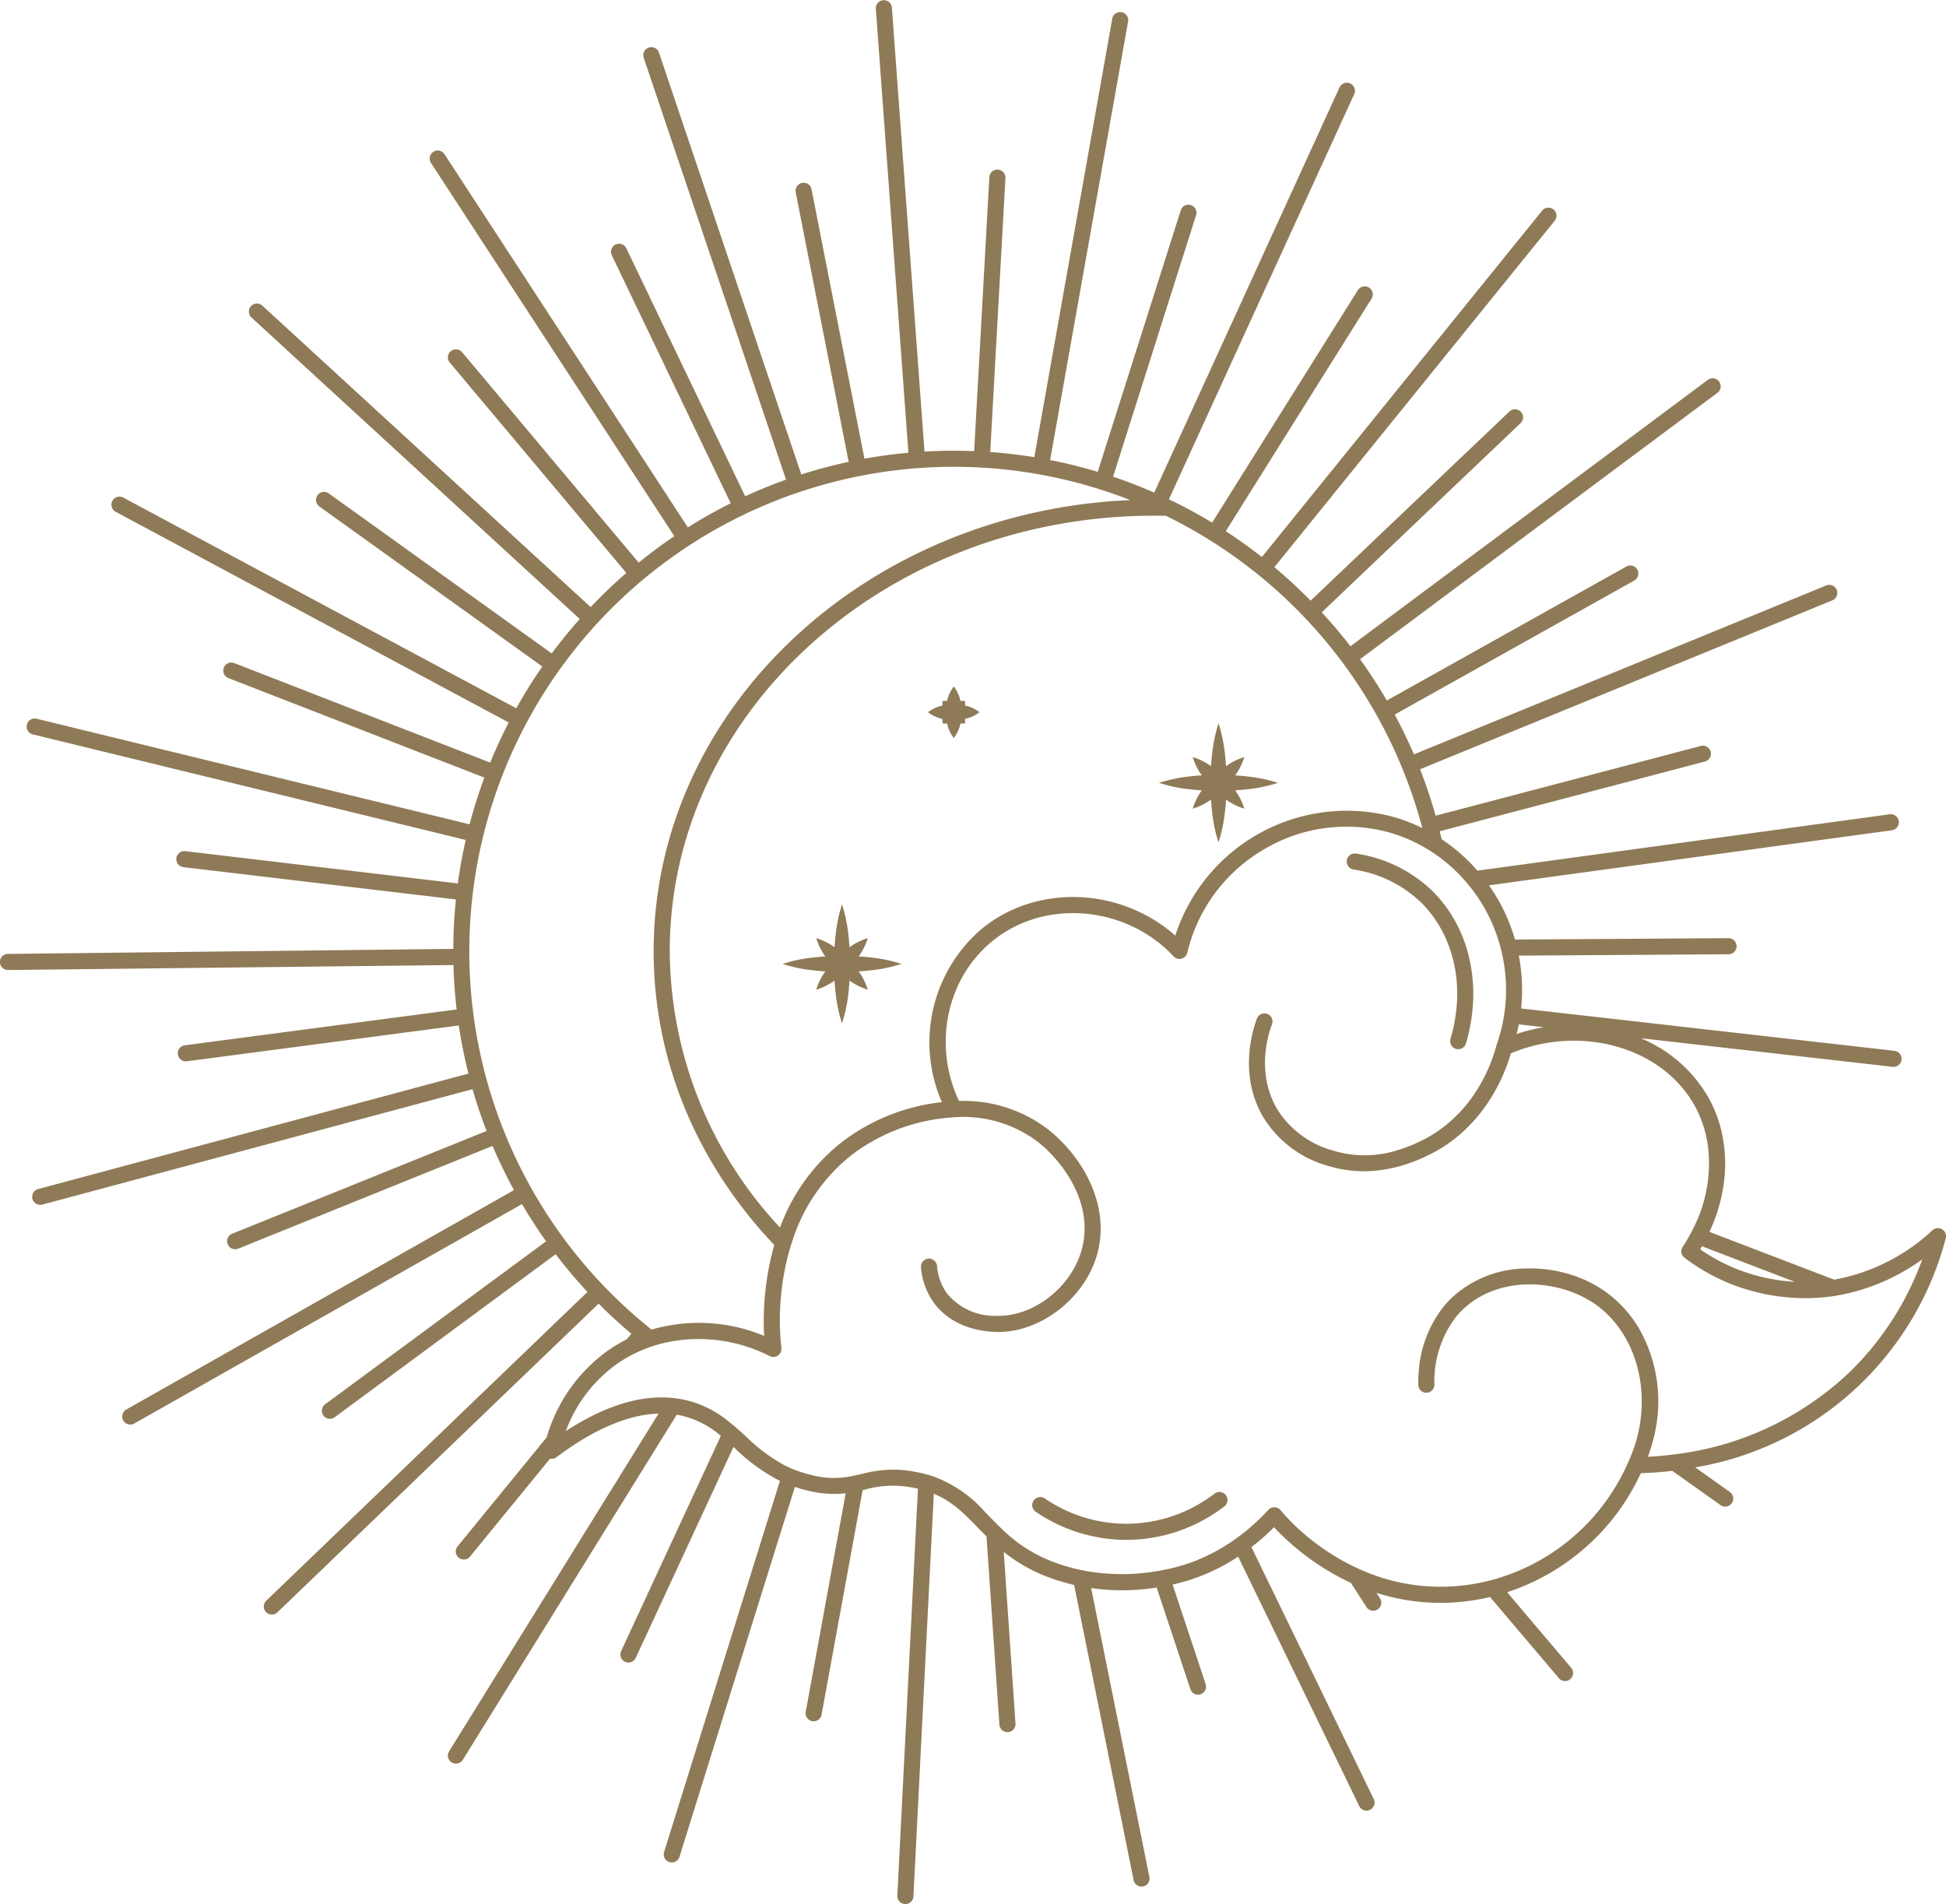 <svg xmlns="http://www.w3.org/2000/svg" xmlns:xlink="http://www.w3.org/1999/xlink" width="281.84" height="275.759" viewBox="0 0 281.84 275.759"><defs><clipPath id="a"><rect width="281.84" height="275.759" fill="none"/></clipPath></defs><g clip-path="url(#a)"><path d="M49.372,36.65a1.435,1.435,0,0,0-.1.132A8.847,8.847,0,0,0,48.054,39.3a9.161,9.161,0,0,0,2.516-1.217l.132-.1c.039.63.093,1.26.167,1.89a21.8,21.8,0,0,0,.918,4.308,21.8,21.8,0,0,0,.918-4.308c.078-.63.132-1.26.171-1.894.047.031.089.07.132.1A9.223,9.223,0,0,0,55.523,39.3,8.883,8.883,0,0,0,54.3,36.786a1.575,1.575,0,0,0-.1-.14c.638-.039,1.264-.093,1.9-.171a21.806,21.806,0,0,0,4.3-.914,22.089,22.089,0,0,0-4.3-.914c-.638-.074-1.264-.128-1.9-.171a1.534,1.534,0,0,0,.1-.136,8.935,8.935,0,0,0,1.225-2.512,9.112,9.112,0,0,0-2.516,1.221c-.043.031-.086.07-.136.1-.039-.634-.093-1.264-.167-1.9a22.2,22.2,0,0,0-.918-4.308,22.186,22.186,0,0,0-.914,4.308c-.078.634-.132,1.264-.167,1.894-.051-.031-.089-.07-.136-.1a9.051,9.051,0,0,0-2.516-1.217,8.847,8.847,0,0,0,1.221,2.516,1.435,1.435,0,0,0,.1.132c-.634.039-1.26.093-1.89.167a21.68,21.68,0,0,0-4.308.918,21.409,21.409,0,0,0,4.308.918c.63.074,1.256.132,1.89.171" transform="translate(124.69 77.819)" fill="#8f7a57"/><path d="M29.149,42.305a21.579,21.579,0,0,0,4.308.918c.63.074,1.26.128,1.89.171-.031.043-.066.086-.1.132a8.954,8.954,0,0,0-1.221,2.516,8.954,8.954,0,0,0,2.516-1.221c.047-.031.089-.066.132-.1.043.63.1,1.26.171,1.89a21.58,21.58,0,0,0,.918,4.308,21.58,21.58,0,0,0,.918-4.308c.074-.63.128-1.264.171-1.893.047.031.086.07.132.1A9.168,9.168,0,0,0,41.5,46.041a9.168,9.168,0,0,0-1.221-2.516l-.1-.136c.634-.043,1.264-.1,1.9-.171a21.843,21.843,0,0,0,4.308-.914,21.844,21.844,0,0,0-4.308-.914c-.634-.078-1.264-.128-1.9-.171l.1-.136A9.168,9.168,0,0,0,41.5,38.569a9.168,9.168,0,0,0-2.516,1.221l-.136.1c-.043-.634-.1-1.264-.171-1.9a21.843,21.843,0,0,0-.914-4.308A21.844,21.844,0,0,0,36.851,38c-.074.63-.132,1.26-.171,1.894-.047-.035-.089-.07-.136-.1a8.954,8.954,0,0,0-2.516-1.221,8.954,8.954,0,0,0,1.221,2.516c.031.047.066.089.1.132-.63.043-1.26.1-1.89.171a21.581,21.581,0,0,0-4.308.918" transform="translate(84.185 97.296)" fill="#8f7a57"/><path d="M36.671,30.277a3.031,3.031,0,0,0,.012.645,3.029,3.029,0,0,0,.645.012c.019.078.035.159.058.237a5.257,5.257,0,0,0,.914,1.866,5.27,5.27,0,0,0,.918-1.866c.023-.078.039-.159.058-.237a3.312,3.312,0,0,0,.645-.012,3.326,3.326,0,0,0,.008-.649l.241-.054a5.391,5.391,0,0,0,1.866-.914,5.4,5.4,0,0,0-1.866-.918l-.241-.054a3.326,3.326,0,0,0-.008-.649,3.326,3.326,0,0,0-.649-.008c-.019-.082-.035-.159-.058-.241a5.257,5.257,0,0,0-.914-1.866,5.391,5.391,0,0,0-.914,1.866c-.019.078-.035.159-.054.237a3.348,3.348,0,0,0-.649.012,3.031,3.031,0,0,0-.012.645c-.078.019-.159.035-.237.058a5.27,5.27,0,0,0-1.866.918,5.336,5.336,0,0,0,1.866.918c.078.019.159.035.237.054" transform="translate(99.835 73.845)" fill="#8f7a57"/><path d="M281.28,178.035a1.166,1.166,0,0,0-1.4.14,28.219,28.219,0,0,1-14.23,7.154l-18.072-6.917c2.982-6.384,3.064-13.426.054-19.1a20.113,20.113,0,0,0-10.012-8.95l36.482,4.141a.8.8,0,0,0,.136.008,1.166,1.166,0,0,0,.128-2.325l-54.06-6.135a26.318,26.318,0,0,0-.338-7.652l30.382-.194a1.166,1.166,0,1,0-.016-2.333l-30.922.2a26.35,26.35,0,0,0-1.878-4.743,25.8,25.8,0,0,0-1.886-3.107l58.352-7.978a1.167,1.167,0,0,0-.315-2.313l-59.706,8.165a25.806,25.806,0,0,0-5.187-4.557c-.086-.385-.183-.766-.276-1.147l38.442-10.109a1.166,1.166,0,0,0-.591-2.255l-38.442,10.109q-.968-3.435-2.259-6.726l59.709-24.46a1.166,1.166,0,1,0-.886-2.158l-59.709,24.46q-1.271-2.951-2.784-5.762l34.69-19.409a1.165,1.165,0,0,0-1.139-2.033l-34.693,19.405q-1.79-3.085-3.88-5.98L248.737,56.89a1.167,1.167,0,1,0-1.4-1.87L195.583,93.6c-1.31-1.7-2.694-3.344-4.149-4.918l28.791-27.4a1.166,1.166,0,0,0-1.606-1.691l-28.8,27.4q-2.508-2.549-5.253-4.848l40.6-50.172a1.165,1.165,0,0,0-1.812-1.466L182.76,80.67q-2.531-1.983-5.233-3.736l21.112-33.679a1.166,1.166,0,1,0-1.975-1.24L175.551,75.693q-2.869-1.738-5.906-3.212l-.012,0-.342-.163,26.836-58.675A1.167,1.167,0,0,0,194,12.667L167.168,71.346q-2.916-1.283-5.96-2.31l12.026-37.889a1.164,1.164,0,0,0-2.22-.7l-12.03,37.889a69.977,69.977,0,0,0-6.894-1.707L163.381,3.118a1.165,1.165,0,1,0-2.294-.408L149.8,66.214q-3.149-.513-6.384-.75l2.2-39.67a1.166,1.166,0,1,0-2.329-.128l-2.2,39.67c-.98-.039-1.96-.062-2.943-.062-1.427,0-2.842.047-4.25.128L129.17,1.08a1.166,1.166,0,0,0-2.325.171l4.72,64.321q-3.225.292-6.365.855l-7.66-38.986a1.167,1.167,0,1,0-2.29.447l7.663,39c-2.329.5-4.619,1.112-6.859,1.827L95.425,7.589a1.166,1.166,0,0,0-2.208.747l20.626,61.129q-3.021,1.079-5.918,2.411L90.736,36.015a1.167,1.167,0,1,0-2.1,1.011l17.189,35.86q-3.19,1.6-6.2,3.5L64.375,22.329A1.166,1.166,0,1,0,62.419,23.6L97.661,77.652Q95,79.454,92.5,81.482L66.941,51.027a1.166,1.166,0,1,0-1.785,1.5L90.713,82.979q-2.706,2.345-5.167,4.946L38,44.269a1.165,1.165,0,1,0-1.575,1.719l47.54,43.659q-2.135,2.4-4.059,4.988L47.617,71.459a1.165,1.165,0,1,0-1.357,1.894L78.547,96.533q-2.03,2.922-3.771,6.046L17.893,72.085a1.167,1.167,0,1,0-1.1,2.057l56.883,30.494q-1.464,2.834-2.679,5.809l-37.042-14.4a1.166,1.166,0,1,0-.844,2.173l37.038,14.4q-1.231,3.307-2.138,6.765L5.331,104.1a1.167,1.167,0,1,0-.552,2.267l62.672,15.28q-.706,3.1-1.139,6.3l-39.445-4.673a1.167,1.167,0,1,0-.276,2.317l39.441,4.673a71.5,71.5,0,0,0-.381,7.162l-64.5.727a1.166,1.166,0,0,0,.012,2.333h.016l64.492-.723c.058,2.17.218,4.316.463,6.435L26.758,151.39a1.168,1.168,0,0,0,.152,2.325,1.048,1.048,0,0,0,.156-.012l39.379-5.187a71.093,71.093,0,0,0,1.4,6.971L5.525,172.207a1.167,1.167,0,0,0,.3,2.294,1.18,1.18,0,0,0,.3-.039l62.314-16.719c.587,2.057,1.271,4.075,2.033,6.054l-36.847,14.88a1.168,1.168,0,0,0,.435,2.251,1.129,1.129,0,0,0,.435-.086l36.847-14.88q1.394,3.283,3.095,6.4L18.29,204.14a1.166,1.166,0,0,0,.575,2.181,1.191,1.191,0,0,0,.575-.152L75.6,174.388q1.627,2.776,3.492,5.389l-32,23.6a1.166,1.166,0,0,0,1.384,1.878l32-23.608q2.17,2.846,4.607,5.463L38.562,231.827a1.167,1.167,0,1,0,1.617,1.684L86.7,188.8q2.269,2.286,4.736,4.366l-.665.809a22.159,22.159,0,0,0-2.484,1.454,23.392,23.392,0,0,0-9.1,12.726L66.269,223.957a1.166,1.166,0,0,0,1.808,1.474l11.583-14.172a1.139,1.139,0,0,0,.914-.2c5.455-4.086,10.416-6.2,14.8-6.33L65.044,253.643a1.166,1.166,0,1,0,1.983,1.229l30.984-49.977c.257.043.517.089.774.148a13.163,13.163,0,0,1,5.614,2.916l-14.44,31.167a1.166,1.166,0,1,0,2.115.984l14.157-30.553c.066.062.132.117.2.179a26.489,26.489,0,0,0,6.524,4.74L96.184,268.219a1.163,1.163,0,0,0,.766,1.462,1.189,1.189,0,0,0,.346.054,1.168,1.168,0,0,0,1.112-.82l16.715-53.566a20.6,20.6,0,0,0,2.065.575,15.3,15.3,0,0,0,5.292.346l-5.785,31.645a1.166,1.166,0,0,0,.937,1.357.961.961,0,0,0,.21.019,1.168,1.168,0,0,0,1.147-.956l5.945-32.52c.093-.023.187-.043.28-.066a14.873,14.873,0,0,1,6.8-.331c.323.054.63.121.933.187l-2.986,58.928a1.171,1.171,0,0,0,1.108,1.225h.058a1.166,1.166,0,0,0,1.166-1.108l2.951-58.314c2.691,1.12,4.417,2.889,6.334,4.864.42.428.852.871,1.3,1.314l1.866,27.259a1.168,1.168,0,0,0,1.163,1.089l.082,0a1.167,1.167,0,0,0,1.085-1.244l-1.7-24.86a23.393,23.393,0,0,0,6.921,3.83,29.9,29.9,0,0,0,3.27.953l8.616,42.753a1.167,1.167,0,0,0,1.143.937,1.213,1.213,0,0,0,.233-.023,1.165,1.165,0,0,0,.91-1.372L158.031,230a32.076,32.076,0,0,0,9.491-.074l4.883,14.713a1.171,1.171,0,0,0,1.108.8,1.2,1.2,0,0,0,.365-.058,1.166,1.166,0,0,0,.739-1.474l-4.786-14.417a28.146,28.146,0,0,0,9.491-4.048l17.539,36.132a1.167,1.167,0,0,0,1.05.657,1.134,1.134,0,0,0,.509-.117,1.168,1.168,0,0,0,.54-1.559l-17.714-36.49a31.807,31.807,0,0,0,3.27-2.881,36.361,36.361,0,0,0,11.128,8.06l2.259,3.5a1.165,1.165,0,0,0,.98.537,1.188,1.188,0,0,0,.634-.187,1.168,1.168,0,0,0,.346-1.614l-.513-.793a30.392,30.392,0,0,0,9.261,1.45q1.336,0,2.729-.121a31.015,31.015,0,0,0,4.467-.723l9.969,11.761a1.165,1.165,0,1,0,1.777-1.509L218.281,230.6a32.445,32.445,0,0,0,19.367-17.248c1.24-.027,2.784-.121,4.553-.331l6.983,4.961a1.138,1.138,0,0,0,.673.218,1.168,1.168,0,0,0,.677-2.119l-5.012-3.561a45.258,45.258,0,0,0,36.28-33.181,1.165,1.165,0,0,0-.521-1.3m-21.346,7.605a27.38,27.38,0,0,1-8.114-1.738,26.516,26.516,0,0,1-5.583-2.967c.089-.148.167-.3.253-.447Zm-39.97-37.283,3.616.408a26.171,26.171,0,0,0-3.923.976c.117-.459.218-.921.307-1.384m-51.09-73.652A70.458,70.458,0,0,1,206,119.928a24.62,24.62,0,0,0-4.16-1.61A26.09,26.09,0,0,0,170.221,135.5c-7.936-7.022-20.152-7.543-28.13-.9a21.635,21.635,0,0,0-5.68,25.02,29.08,29.08,0,0,0-14.46,5.766,27.757,27.757,0,0,0-8.978,12.4A59.068,59.068,0,0,1,97,137.766c0-34.783,31.474-63.08,70.161-63.08.572,0,1.143.008,1.711.019m-100.9,63.061A70.168,70.168,0,0,1,163.7,72.427c-38.372,1.637-69.033,30.315-69.033,65.339,0,16.229,6.586,31.093,17.469,42.54a41.108,41.108,0,0,0-1.47,13.165,24.58,24.58,0,0,0-16.3-.91,70.069,70.069,0,0,1-26.4-54.795M268.2,198.413a44.454,44.454,0,0,1-25.385,12.181c-1.3.175-2.484.288-3.53.354-.214.012-.42.023-.622.031.051-.124.093-.249.14-.377a23.714,23.714,0,0,0,.7-2.36,21.268,21.268,0,0,0-2.2-15.976,17.541,17.541,0,0,0-3.134-3.845,16.786,16.786,0,0,0-2.345-1.82,18.464,18.464,0,0,0-5.105-2.224,19.935,19.935,0,0,0-6.108-.657,16.009,16.009,0,0,0-10.047,3.958c-.229.206-.455.42-.677.645a14.119,14.119,0,0,0-.937,1.073,17.065,17.065,0,0,0-3.472,9.188,18.97,18.97,0,0,0-.066,1.979,1.164,1.164,0,0,0,2.321.109c0-.054.012-.1.012-.159a15.347,15.347,0,0,1,3.107-9.767c.222-.268.455-.537.708-.793a12.006,12.006,0,0,1,.96-.883c3.725-3.087,8.853-3.651,13.309-2.519a16.238,16.238,0,0,1,4.736,2.014,14.4,14.4,0,0,1,2.189,1.742c4.082,3.946,5.832,10.261,4.67,16.454a20.76,20.76,0,0,1-.61,2.43,20.978,20.978,0,0,1-.976,2.516l-.008.016-.019.058-.008,0a30.109,30.109,0,0,1-19.161,16.886c-.832.241-1.68.447-2.539.61a27.712,27.712,0,0,1-2.963.416,28.28,28.28,0,0,1-13.9-2.286,31.676,31.676,0,0,1-4.2-2.208,32.4,32.4,0,0,1-7.582-6.481,1.2,1.2,0,0,0-.875-.428h-.031a1.167,1.167,0,0,0-.863.385,29.529,29.529,0,0,1-3.48,3.25q-.933.741-1.913,1.4a27.427,27.427,0,0,1-5.556,2.881,26.169,26.169,0,0,1-3.647,1.05c-.7.152-1.477.3-2.321.412a30.034,30.034,0,0,1-9.23-.1q-1.225-.21-2.492-.552c-.653-.179-1.31-.381-1.971-.614a21.442,21.442,0,0,1-7.932-4.922c-.661-.626-1.279-1.264-1.89-1.893-.21-.21-.416-.424-.622-.634a18.4,18.4,0,0,0-7.263-5.055,17.655,17.655,0,0,0-2.306-.634c-.214-.043-.428-.089-.653-.128a16.592,16.592,0,0,0-7.018.194l-.712.163c-.595.14-1.166.272-1.757.373a12.647,12.647,0,0,1-5.226-.2,18.924,18.924,0,0,1-1.878-.529,16.19,16.19,0,0,1-2.162-.906A25.176,25.176,0,0,1,108,208.008c-.245-.222-.49-.447-.739-.669-.591-.533-1.2-1.058-1.847-1.563a15.248,15.248,0,0,0-6.085-3l-.016-.008a15.77,15.77,0,0,0-2.508-.354c-3.943-.241-8.254.976-12.885,3.639-.653.373-1.306.766-1.967,1.2a20.687,20.687,0,0,1,7.648-9.891,19.141,19.141,0,0,1,2.648-1.5c.548-.257,1.1-.482,1.672-.688a20.051,20.051,0,0,1,2.815-.8,22.637,22.637,0,0,1,14.748,2.03,1.167,1.167,0,0,0,1.68-1.2,37.767,37.767,0,0,1,.867-12.986c.206-.836.455-1.687.743-2.543a25.817,25.817,0,0,1,8.612-12.434,27.013,27.013,0,0,1,14.6-5.412l.008-.035a1.091,1.091,0,0,0,.253.012h0a17.88,17.88,0,0,1,12.154,3.639c3.355,2.659,8.41,9.044,6.1,16.081-1.738,5.288-7.135,9.254-12.317,9.044a8.9,8.9,0,0,1-7.014-3.223,7.785,7.785,0,0,1-1.458-4,1.193,1.193,0,0,0-1.264-1.065,1.17,1.17,0,0,0-1.061,1.264,10.159,10.159,0,0,0,1.909,5.194c1.878,2.527,5,4,8.791,4.16.163.008.323.012.486.012,6,0,12.15-4.592,14.145-10.657,2.376-7.224-1.734-14.565-6.862-18.636a20.043,20.043,0,0,0-12.967-4.168c-3.775-8-1.859-17.582,4.7-23.041,7.555-6.291,19.394-5.346,26.388,2.1a1.166,1.166,0,0,0,1.983-.529,23.6,23.6,0,0,1,11.151-15,23.368,23.368,0,0,1,18.1-2.415,22.376,22.376,0,0,1,5.525,2.418,22.666,22.666,0,0,1,2.772,1.971c.579.478,1.135.991,1.664,1.524a23.856,23.856,0,0,1,1.855,2.1,24.146,24.146,0,0,1,2.449,3.814,23.724,23.724,0,0,1,1.516,3.694,23.062,23.062,0,0,1,.614,2.329,23.843,23.843,0,0,1,.393,7.372q-.122,1.161-.354,2.31a23.433,23.433,0,0,1-.89,3.212l-.008.035-.023.066-.043.163a23.475,23.475,0,0,1-1.617,4.23c-.338.677-.735,1.384-1.19,2.107a20.309,20.309,0,0,1-5.195,5.6,18.841,18.841,0,0,1-2.247,1.407c-.086.047-.171.086-.257.128-.362.187-.719.362-1.077.521a20.577,20.577,0,0,1-3.025,1.112,15.7,15.7,0,0,1-8.966-.031,13.87,13.87,0,0,1-7.951-5.727c-3.422-5.432-1.38-11.412-.933-12.559a1.346,1.346,0,0,0,.066-.3,1.164,1.164,0,0,0-2.243-.548c-.513,1.326-2.881,8.27,1.139,14.646a16.036,16.036,0,0,0,9.238,6.711,17.409,17.409,0,0,0,5.113.758,18.818,18.818,0,0,0,3.254-.292,20.348,20.348,0,0,0,2.963-.754,24.463,24.463,0,0,0,3.768-1.606c.513-.272,1-.556,1.474-.855a21.529,21.529,0,0,0,2.236-1.641,23.139,23.139,0,0,0,5.016-5.988c.435-.731.809-1.446,1.128-2.123a25.984,25.984,0,0,0,1.454-3.822c10.249-4.265,22.162-.813,26.758,7.854a16.39,16.39,0,0,1,1.31,3.32,17.622,17.622,0,0,1,.474,2.352,20.589,20.589,0,0,1-1.967,11.493,22.741,22.741,0,0,1-1.112,2.072c-.191.315-.381.63-.591.941a1.167,1.167,0,0,0,.268,1.579,28.859,28.859,0,0,0,7.018,3.915,29.583,29.583,0,0,0,12.15,1.89c.781-.047,1.54-.128,2.282-.233.544-.078,1.081-.175,1.606-.284a29.95,29.95,0,0,0,11.373-5.051A43.321,43.321,0,0,1,268.2,198.413" transform="translate(0 0)" fill="#8f7a57"/><path d="M64.837,55.819c-.241.187-.486.365-.735.54a20.978,20.978,0,0,1-10.719,3.779c-.237.016-.47.027-.708.035a20.963,20.963,0,0,1-7.842-1.295A21.329,21.329,0,0,1,42.216,57.7a21.7,21.7,0,0,1-1.936-1.17,1.165,1.165,0,1,0-1.318,1.921A22.877,22.877,0,0,0,42.8,60.574a23.882,23.882,0,0,0,2.57.941,23.265,23.265,0,0,0,6.723,1c.218,0,.435,0,.653-.008.467-.016.933-.047,1.4-.089a22.756,22.756,0,0,0,2.348-.334,23.428,23.428,0,0,0,8.643-3.6c.385-.264.766-.533,1.135-.816a1.167,1.167,0,1,0-1.427-1.847" transform="translate(111.056 160.502)" fill="#8f7a57"/><path d="M51.158,34.111A17.9,17.9,0,0,1,61.018,39a16.365,16.365,0,0,1,2.236,2.811A17.119,17.119,0,0,1,64.611,44.4a18.749,18.749,0,0,1,.782,2.236c.113.393.21.793.3,1.2a20.856,20.856,0,0,1,.412,5.331,22.6,22.6,0,0,1-.245,2.321,23.355,23.355,0,0,1-.7,3.142,1.073,1.073,0,0,0-.043.4,1.161,1.161,0,0,0,.824,1.058,1.26,1.26,0,0,0,.334.047,1.166,1.166,0,0,0,1.116-.832l.008-.023a25.543,25.543,0,0,0,.778-3.523c.117-.778.2-1.551.245-2.321a23.139,23.139,0,0,0-.626-6.812,21.247,21.247,0,0,0-.715-2.329,19.944,19.944,0,0,0-1.528-3.2,18.929,18.929,0,0,0-2.667-3.519c-.074-.074-.136-.152-.21-.226A20.172,20.172,0,0,0,51.531,31.81a1.166,1.166,0,1,0-.373,2.3" transform="translate(144.918 91.823)" fill="#8f7a57"/></g></svg>